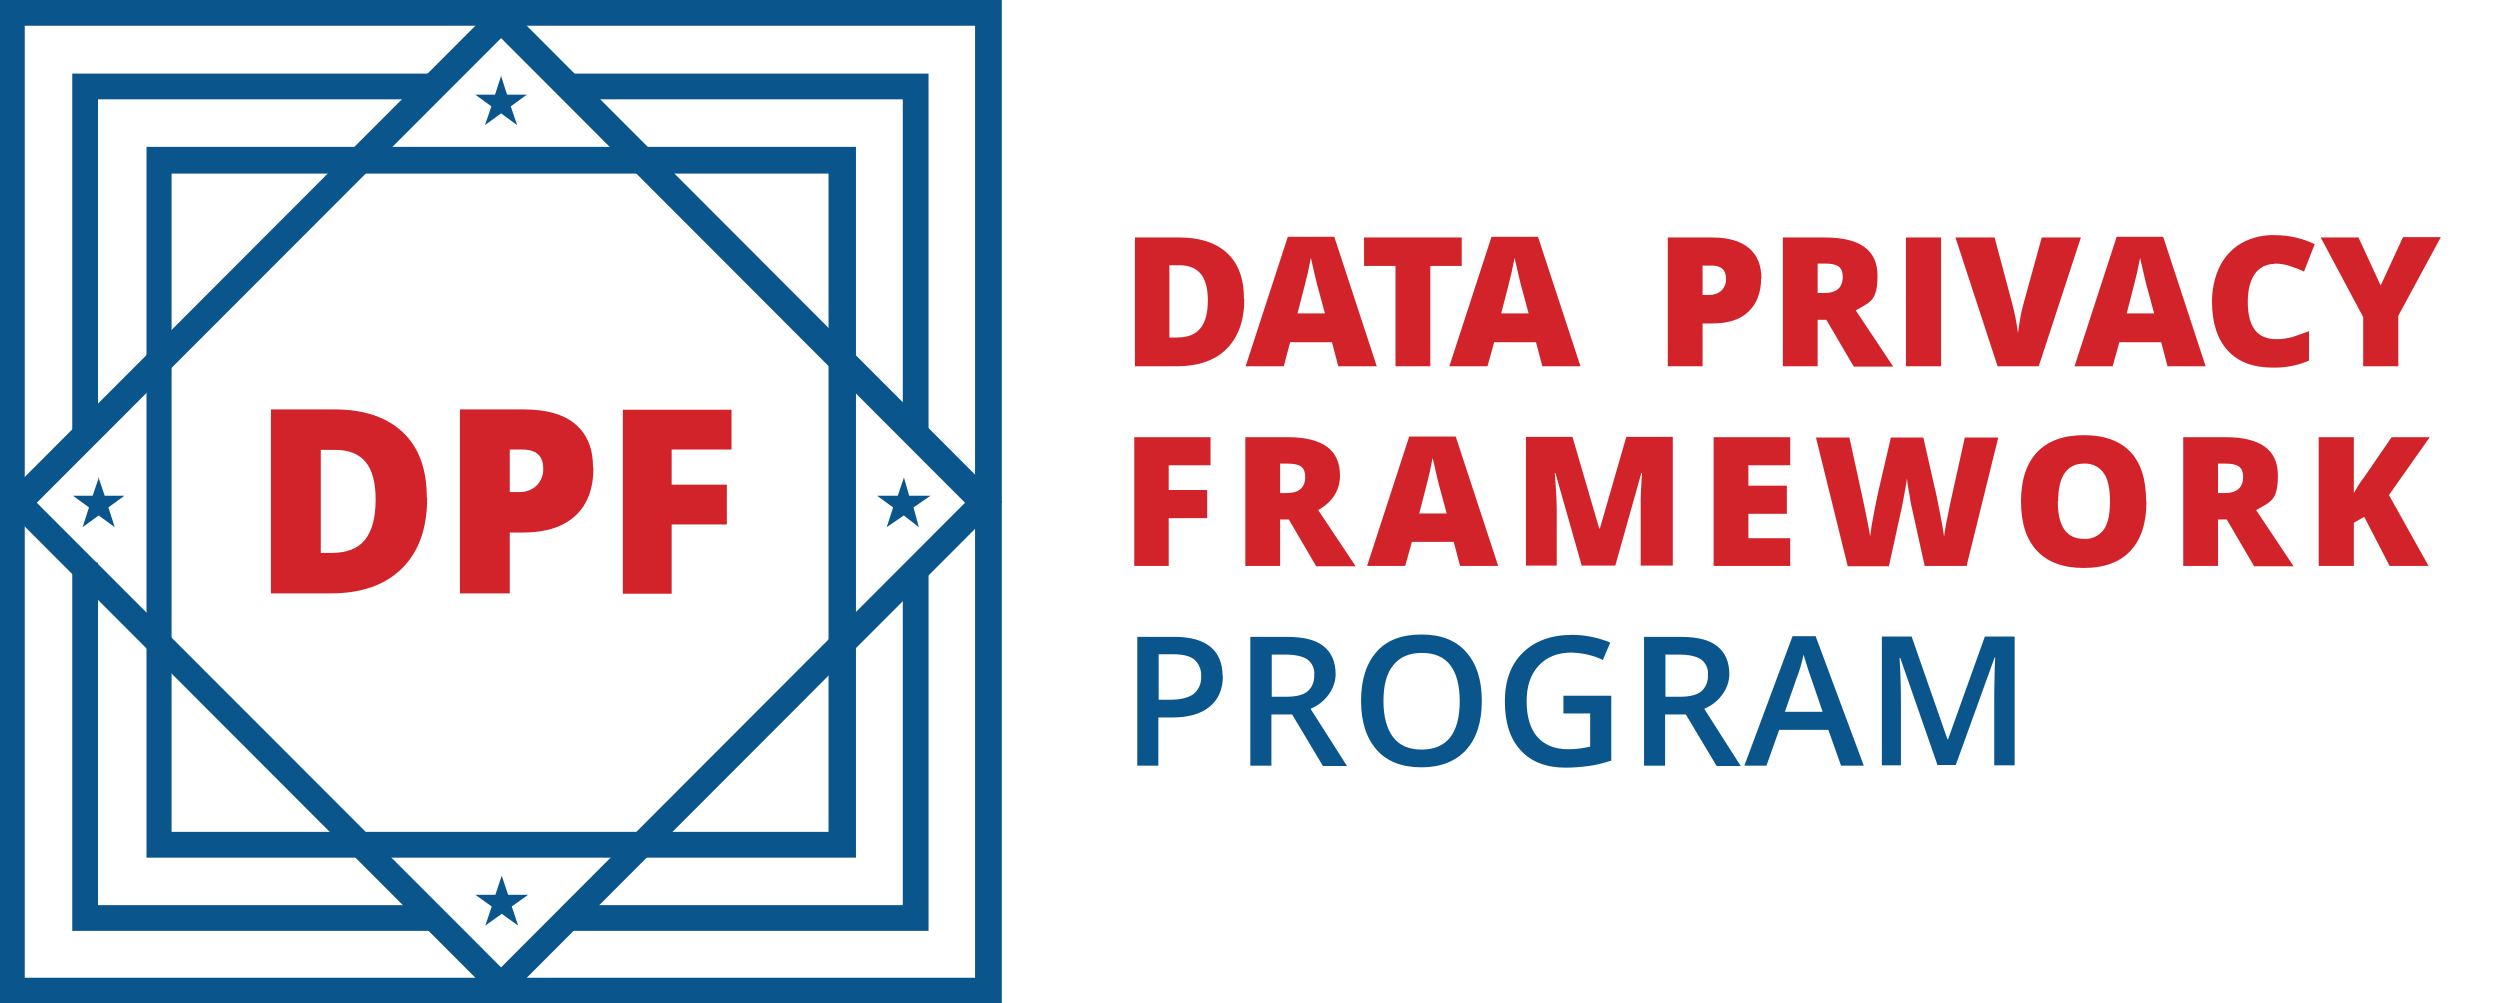 <svg xmlns="http://www.w3.org/2000/svg" viewBox="0 0 747.4 300"><path fill="#0a558b" d="m270.2 142.6 1.6 5.6h6.4l-5.1 3.5 1.6 5.9-4.5-3.5-5.1 3.5 1.9-5.9-4.8-3.5h6.2l1.9-5.6Zm-240.8 0 1.9 5.6h5.9l-4.8 3.5 1.9 5.9-4.8-3.5-4.8 3.5 1.9-5.9-4.8-3.5h5.9l1.9-5.6ZM149.7 22.4l1.9 5.9h5.9l-4.8 3.5 1.9 5.6-4.8-3.5-4.8 3.5 1.9-5.6-4.8-3.5h5.9l1.9-5.9Zm.3 239.4 1.9 5.7h6L153 271l1.9 5.7-4.9-3.5-4.9 3.5 1.9-5.7-4.9-3.5h6l1.9-5.7Z"/><path fill="#0a558b" d="M7.4 7.7h284.1v284.6H7.4V7.7ZM0 0v300h299.5V0H0Z"/><path fill="#0a558b" d="M11 150.3 149.8 11.4l138.7 138.9-138.7 138.9L11 150.3ZM149.8 0 0 150l149.8 150 149.8-150L149.8 0Z"/><path fill="#0a558b" d="M131.2 278.3H21.6V168.2h7.7v102.4h101.9v7.7Zm146.4 0h-109v-7.7h101.3V170.3h7.7v108Zm0-148.3h-7.7V29.7H168.6V22h109v108Zm-248.3 1.5h-7.7V22h106.9v7.7H29.3v101.8Z"/><path fill="#0a558b" d="M256 256.4H43.8V43.9h212.1v212.5Zm-204.7-7.7h196.4V51.9H51.3v196.7ZM365.6 202c0 4-1.3 7.1-4 9.3s-6.4 3.2-11.3 3.2h-4v14.4H340v-38.5h11.1c4.8 0 8.4 1 10.8 3 2.4 2 3.6 4.9 3.6 8.7Zm-19.2 7.2h3.3c3.2 0 5.6-.6 7.1-1.7 1.6-1.3 2.4-3.2 2.3-5.3.1-1.9-.6-3.7-2-5-1.4-1.1-3.5-1.6-6.3-1.6h-4.4v13.6Zm33.7-.9h4.4c2.9 0 5.1-.5 6.4-1.6 1.4-1.2 2.1-3 2-4.9.2-1.8-.6-3.6-2.1-4.7-1.4-.9-3.6-1.4-6.4-1.4h-4.2v12.6Zm0 5.2v15.4h-6.3v-38.5h10.9c5 0 8.7.9 11 2.8 2.4 1.9 3.6 4.7 3.6 8.4s-2.5 8.2-7.5 10.3l10.9 17.1h-7.2l-9.2-15.4h-6.2Zm62.9-3.9c0 6.3-1.6 11.2-4.7 14.6s-7.6 5.2-13.3 5.2c-5.8 0-10.3-1.7-13.4-5.2-3.1-3.5-4.7-8.4-4.7-14.7s1.6-11.2 4.7-14.7 7.6-5.1 13.4-5.1 10.2 1.7 13.3 5.2c3.1 3.5 4.7 8.3 4.7 14.6Zm-29.4 0c0 4.7 1 8.3 2.9 10.8s4.8 3.7 8.5 3.7 6.6-1.2 8.5-3.6c1.9-2.4 2.9-6 2.9-10.8 0-4.7-.9-8.3-2.8-10.8s-4.7-3.7-8.5-3.7-6.6 1.2-8.6 3.7-2.9 6-2.9 10.8Zm53.9-1.6h14.2v19.4c-2.2.7-4.4 1.3-6.7 1.6-2.3.3-4.6.5-6.9.5-5.8 0-10.3-1.7-13.5-5.2-3.2-3.5-4.7-8.3-4.7-14.6s1.8-11.1 5.4-14.6c3.6-3.5 8.5-5.3 14.7-5.3 3.9 0 7.8.8 11.4 2.3l-2.2 5.2c-2.9-1.4-6.1-2.1-9.4-2.2-4.1 0-7.4 1.3-9.8 3.9-2.4 2.6-3.6 6.1-3.6 10.6 0 4.7 1.1 8.3 3.2 10.7 2.2 2.5 5.3 3.7 9.3 3.7 2.2 0 4.4-.3 6.5-.8v-9.9h-8v-5.4Zm30.3.3h4.4c2.9 0 5.1-.5 6.4-1.6 1.4-1.2 2.1-3 2-4.9.2-1.8-.6-3.6-2.1-4.7-1.4-.9-3.6-1.4-6.4-1.4h-4.2v12.6Zm0 5.2v15.4h-6.3v-38.5h10.9c5 0 8.7.9 11 2.8 2.4 1.9 3.6 4.7 3.6 8.4s-2.5 8.2-7.5 10.3l10.9 17.1h-7.2l-9.2-15.4h-6.2Zm52.6 15.4-3.8-10.7h-14.7l-3.8 10.7h-6.6l14.4-38.7h6.9l14.4 38.7h-6.7Zm-5.5-16.1-3.6-10.5c-.3-.7-.6-1.8-1.1-3.3s-.8-2.6-1-3.3c-.5 2.4-1.2 4.8-2.1 7.1l-3.5 10h11.2Zm34.4 16.1-11.2-32.2h-.2c.3 4.8.4 9.3.4 13.4v18.7h-5.7v-38.5h8.9l10.7 30.7h.2l11-30.7h8.9v38.5h-6.1v-19.1c0-1.9 0-4.4.1-7.5 0-3.1.2-4.9.2-5.6h-.2l-11.6 32.1h-5.6Z"/><path fill="#d12329" d="M349.4 169.2h-10.3v-38.5h22.8v8.4h-12.5v7.4h11.5v8.4h-11.5v14.5Zm33.3-14v14h-10.4v-38.5h12.6c10.5 0 15.7 3.8 15.7 11.4 0 4.5-2.2 7.9-6.5 10.4l11.2 16.8h-11.8l-8.2-14h-2.6Zm0-7.8h2c3.6 0 5.5-1.6 5.5-4.8s-1.8-4-5.4-4h-2.1v8.8Zm53.8 21.8-1.9-7.2h-12.5l-2 7.2h-11.4l12.6-38.7h13.9l12.7 38.7h-11.4Zm-4-15.7-1.7-6.3c-.4-1.4-.9-3.2-1.4-5.5s-.9-3.8-1.1-4.8c-.2.9-.5 2.4-.9 4.4-.5 2.1-1.5 6.1-3.1 12.2h8.2Zm40.4 15.7-7.9-27.8h-.2c.4 4.7.6 8.4.6 11v16.7h-9.2v-38.5h13.9l8 27.4h.2l7.9-27.4h13.9v38.5h-9.6v-19.8c0-1 .1-3.7.4-7.9h-.2l-7.8 27.7H473Zm62.3 0h-22.9v-38.5h22.9v8.4h-12.5v6.1h11.5v8.4h-11.5v7.3h12.5v8.5Zm52.5 0h-12.3l-3.7-16.8c-.2-.7-.5-2.1-.8-4.2-.4-2.1-.7-3.8-.8-5.2-.1 1.1-.4 2.6-.7 4.3-.3 1.7-.6 3.3-.9 4.7-.3 1.4-1.6 7.2-3.8 17.3h-12.3l-9.5-38.5h10l4.2 19.3c.9 4.3 1.6 7.7 2 10.2.2-1.8.6-4.2 1.2-7.3s1.1-5.6 1.6-7.6l3.4-14.6h9.7l3.3 14.6c.6 2.3 1.1 5 1.7 8.1s1 5.3 1.2 6.9c.2-2 .9-5.3 1.9-10.2l4.3-19.4h10l-9.5 38.5Zm54-19.3c0 6.5-1.6 11.4-4.8 14.8s-7.8 5.1-14 5.1c-6 0-10.7-1.7-13.9-5.1s-4.8-8.3-4.8-14.8c0-6.4 1.6-11.3 4.8-14.7s7.9-5.1 14-5.1 10.8 1.7 13.9 5c3.2 3.4 4.7 8.3 4.7 14.8Zm-26.5 0c0 7.5 2.6 11.2 7.8 11.2 2.3.2 4.5-.9 5.9-2.7 1.3-1.8 1.9-4.6 1.9-8.5s-.6-6.7-1.9-8.5c-1.3-1.9-3.5-2.9-5.8-2.8-5.2 0-7.8 3.8-7.8 11.3Zm47.9 5.3v14h-10.4v-38.5h12.6c10.5 0 15.7 3.8 15.7 11.4s-2.2 7.9-6.5 10.4l11.2 16.8h-11.8l-8.2-14h-2.6Zm0-7.8h2c3.6 0 5.5-1.6 5.5-4.8s-1.8-4-5.4-4h-2.1v8.8Zm63.1 21.8h-11.8l-7.6-14.7-3.1 1.8v12.9h-10.5v-38.5h10.5v16.7c1-1.7 2-3.4 3.2-4.9l8.1-11.8h11.4L714.2 148l11.9 21.3Zm-199.7-86c0 4.3-1.3 7.6-3.8 10s-6.1 3.5-10.8 3.5H509v12.8h-10.4V71h13.3c4.9 0 8.5 1.1 11 3.2s3.7 5.2 3.7 9.1Zm-17.5 5h1.9c1.4 0 2.7-.4 3.7-1.3 1-1 1.5-2.3 1.4-3.6 0-2.6-1.4-3.9-4.3-3.9H509v8.9Zm34.4 7.3v14H533V71h12.6c10.5 0 15.7 3.8 15.7 11.4s-2.2 7.9-6.5 10.4l11.2 16.8h-11.8l-8.2-14h-2.6Zm0-7.9h2c3.6 0 5.5-1.6 5.5-4.8s-1.8-4-5.4-4h-2.1v8.8Zm26.4 21.9V71h10.5v38.5h-10.5ZM610.4 71h11.7l-12.6 38.5h-12.3L584.6 71h11.7l5.2 19.5c.8 3 1.4 6 1.8 9.1.1-1.2.4-2.8.7-4.6s.7-3.3 1-4.4l5.4-19.6Zm37.6 38.5-1.9-7.2h-12.5l-2 7.2h-11.4l12.6-38.7h13.9l12.7 38.7H648Zm-4-15.8-1.7-6.3c-.4-1.4-.9-3.2-1.4-5.5s-.9-3.8-1.1-4.8c-.2.9-.5 2.4-.9 4.4-.5 2.1-1.5 6.1-3.1 12.2h8.2Zm35.9-14.8c-2.3 0-4.5 1.1-5.8 3-1.4 2-2.1 4.8-2.1 8.4 0 7.4 2.8 11.1 8.5 11.1 1.7 0 3.3-.2 5-.7 1.6-.5 3.2-1.1 4.8-1.7v8.8c-3.4 1.5-7.2 2.2-10.9 2.1-5.8 0-10.3-1.7-13.4-5.1-3.1-3.4-4.7-8.3-4.7-14.6 0-3.6.7-7.2 2.3-10.5 1.4-2.9 3.7-5.4 6.5-7 3-1.7 6.5-2.5 10-2.4 4.1 0 8.2.9 11.9 2.7l-3.2 8.2c-1.4-.7-2.8-1.2-4.3-1.7s-3-.7-4.6-.7Zm31.9 6.3 6.6-14.3h11.3L717 94.4v15.1h-10.5V94.8L693.8 71h11.3l6.6 14.3ZM372 89.4c0 6.4-1.8 11.4-5.3 14.9s-8.5 5.2-14.9 5.2h-12.5V71h13.3c6.2 0 11 1.6 14.3 4.7 3.4 3.2 5 7.7 5 13.7Zm-10.9.4c0-3.5-.7-6.2-2.1-7.9-1.4-1.7-3.5-2.6-6.4-2.6h-3v21.6h2.3c3.2 0 5.5-.9 7-2.8 1.5-1.8 2.2-4.6 2.2-8.4Zm39 19.7-1.9-7.2h-12.5l-1.9 7.2h-11.4L385 70.8h13.9l12.7 38.7h-11.4Zm-4-15.8-1.7-6.3c-.4-1.4-.9-3.2-1.4-5.5s-.9-3.8-1.1-4.8c-.2.9-.5 2.4-.9 4.4-.5 2.1-1.5 6.1-3.1 12.2h8.2Zm31.5 15.8h-10.4v-30h-9.4V71H437v8.5h-9.4v30Zm33.5 0-1.9-7.2h-12.5l-2 7.2h-11.4l12.6-38.7h13.9l12.7 38.7h-11.4ZM457 93.7l-1.7-6.3c-.4-1.4-.9-3.2-1.4-5.5s-.9-3.8-1.1-4.8c-.2.9-.5 2.4-.9 4.4-.5 2.1-1.5 6.1-3.1 12.2h8.2Zm-329.3 55.1c0 9.2-2.5 16.2-7.6 21.2s-12.2 7.4-21.3 7.4H81v-55h19c8.8 0 15.6 2.3 20.4 6.8 4.8 4.5 7.2 11 7.2 19.6Zm-15.4.5c0-5-1-8.8-3-11.2-2-2.4-5-3.6-9.1-3.6h-4.3v30.8h3.3c4.5 0 7.8-1.3 9.9-3.9 2.1-2.6 3.2-6.6 3.2-12Zm65.1-9.3c0 6.1-1.8 10.9-5.4 14.2-3.6 3.3-8.8 5-15.4 5h-4.2v18.2h-14.9v-55h19c6.9 0 12.2 1.5 15.6 4.5 3.5 3 5.2 7.3 5.2 12.9Zm-25 7.1h2.7c2 .1 3.9-.6 5.3-1.9 1.4-1.4 2.1-3.3 2-5.2 0-3.7-2.1-5.6-6.2-5.6h-3.8V147Zm48.4 30.4h-14.6v-55h32.5v11.9h-17.9v10.5h16.5v11.9h-16.5v20.6Z"/></svg>